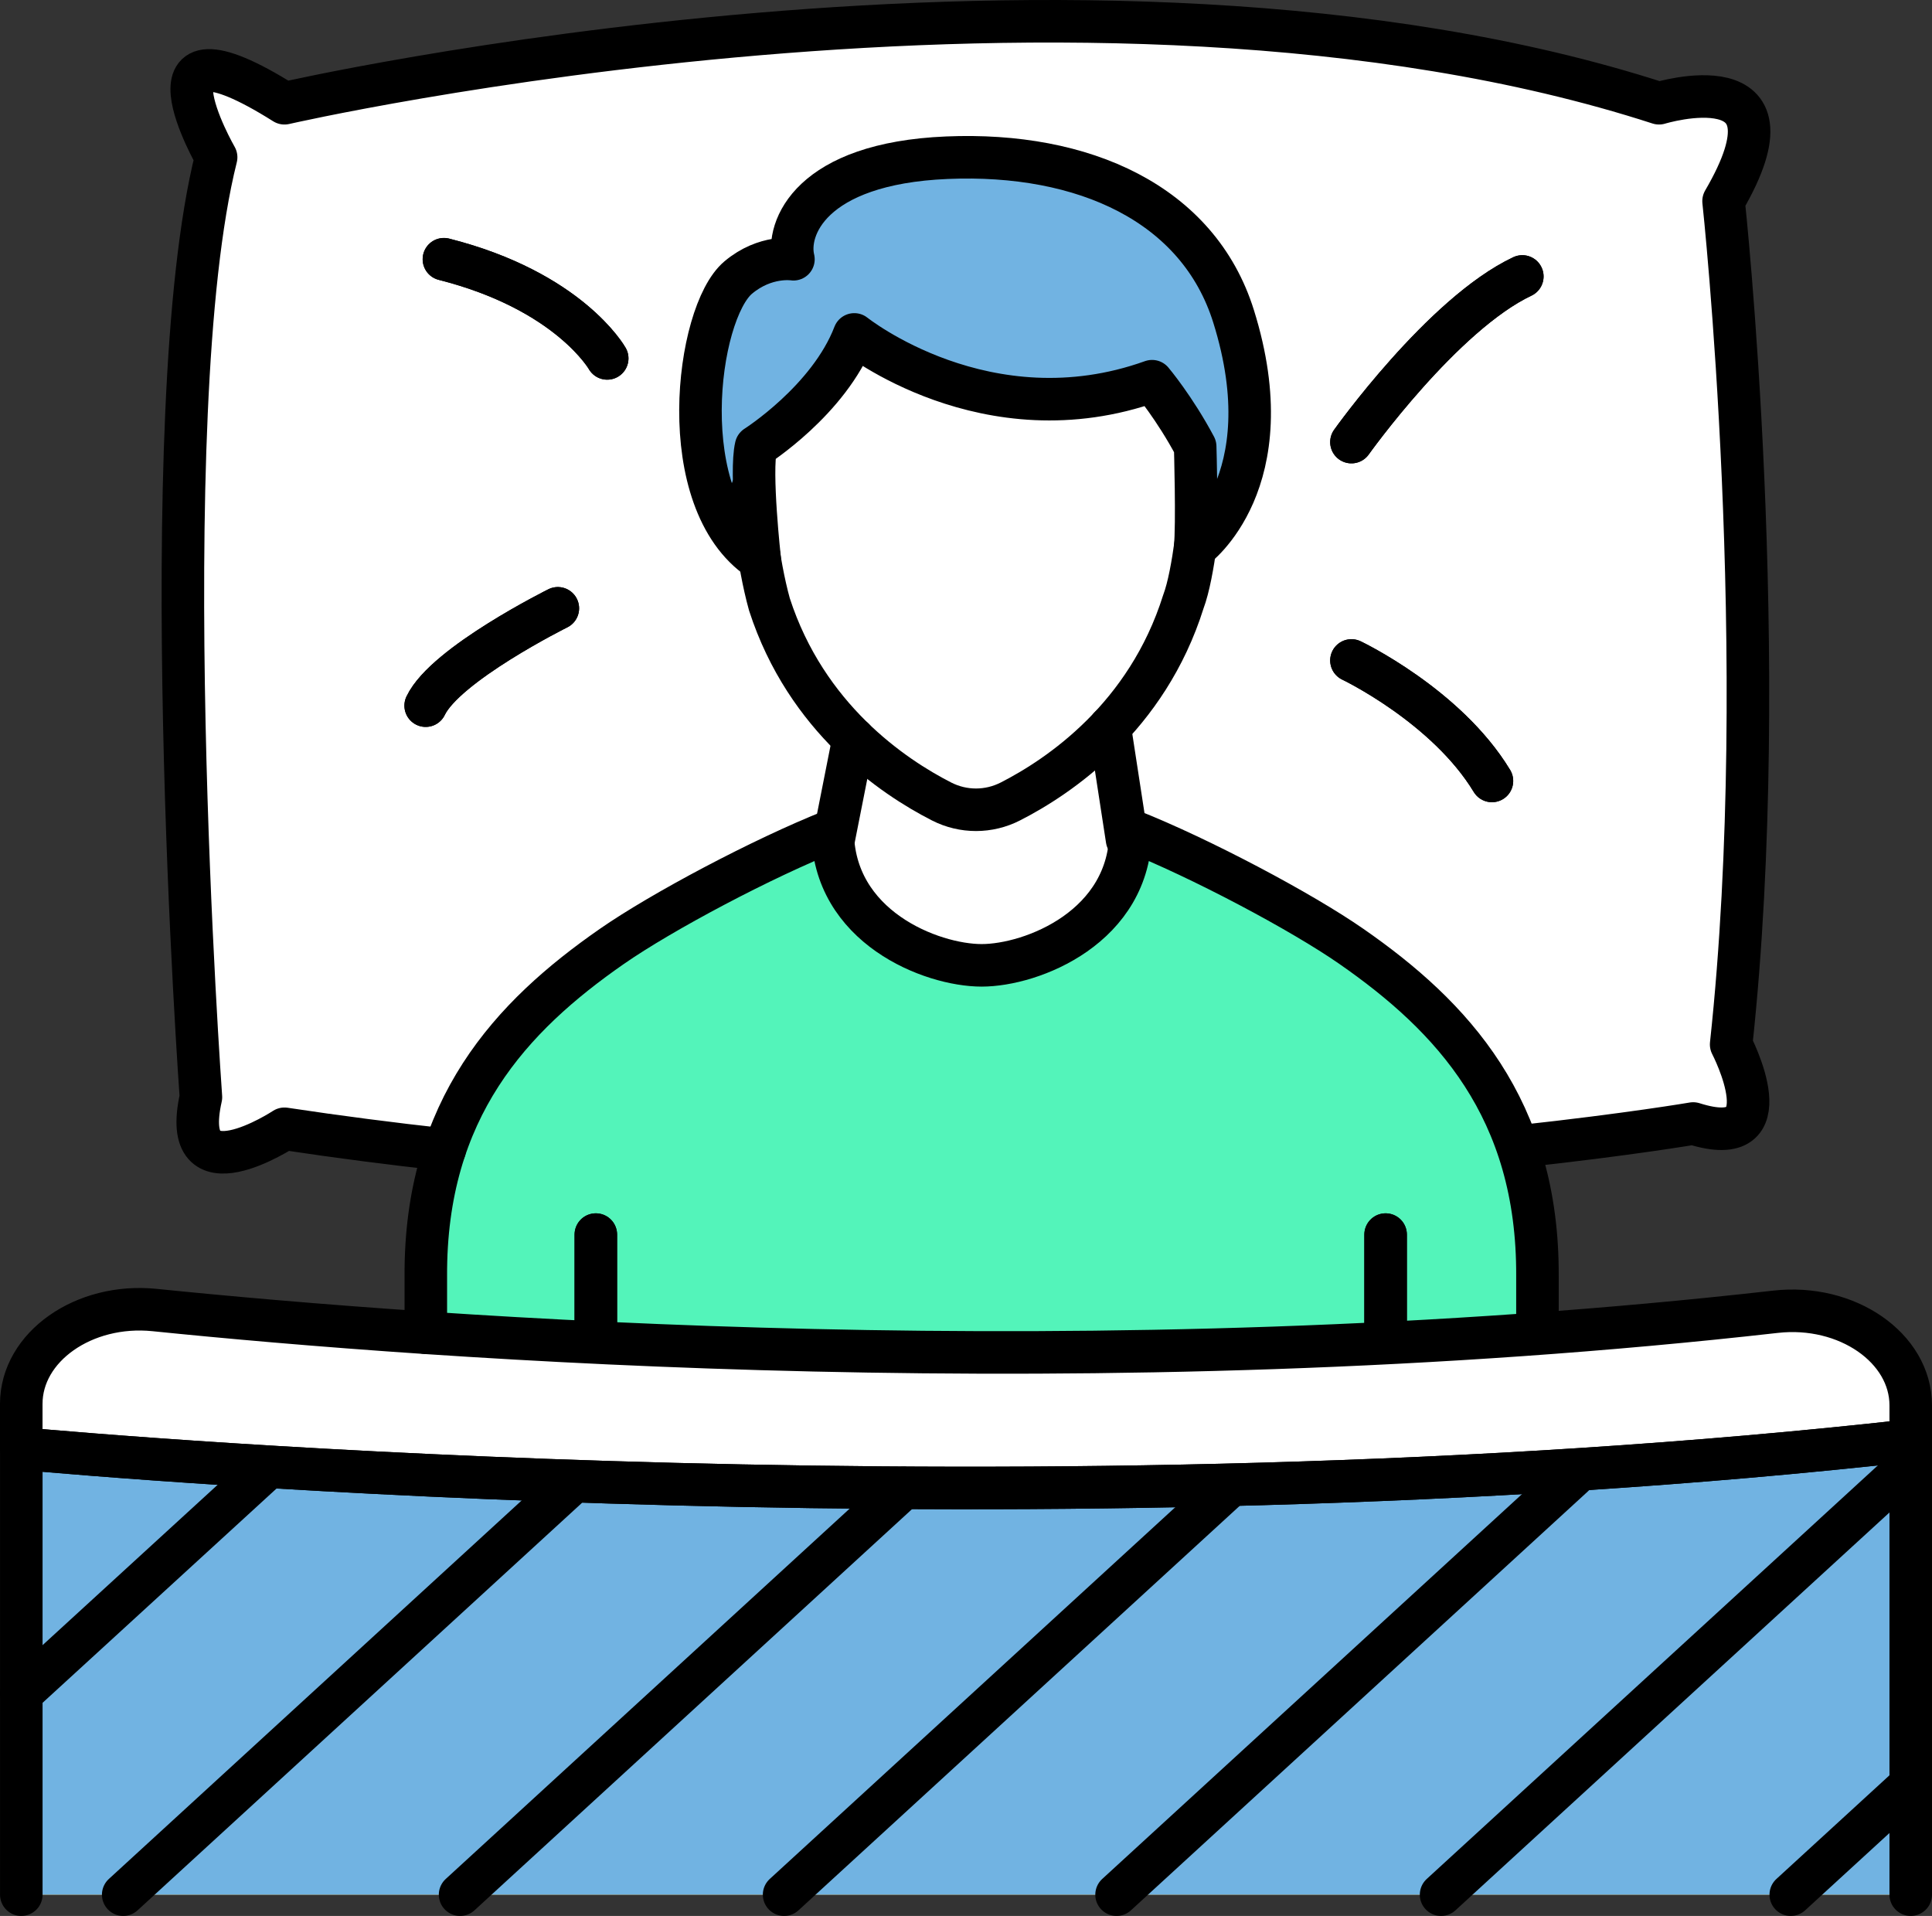<?xml version="1.0" encoding="UTF-8"?><svg id="Layer_2" xmlns="http://www.w3.org/2000/svg" viewBox="0 0 545.1 540.5"><rect x="0" y="0" width="545.1" height="540.5" fill="#333333" stroke="none"/><defs><style>.cls-1{fill:#71b3e2;}.cls-1,.cls-2,.cls-3,.cls-4,.cls-5,.cls-6,.cls-7{stroke-width:0px;}.cls-2{fill:#53f4ba;}.cls-3{fill:#93d2ff;}.cls-4{fill:#ad5949;}.cls-5{fill:#fff;}.cls-6{fill:#ffc550;}.cls-7{fill:#ffc7ca;}.cls-8{stroke-width:6.22px;}.cls-8,.cls-9{fill:none;stroke:#000;stroke-linecap:round;stroke-linejoin:round;}.cls-9{stroke-width:12px;}</style></defs><g id="_ÎÓÈ_1"><path class="cls-7" d="m80.26,29.13s227.12-52.04,387.82,0c0,0,41.78-12.74,18.21,27.61,0,0,13.93,128.51,2.14,237.91,0,0,16.07,30.8-10.71,22.3,0,0-190.7,32.7-397.46,1.48,0,0-30,19.76-23.57-8.92,0,0-13.93-192.56,4.29-265.15,0,0-24.64-42.85,19.28-15.24Z"/><polygon class="cls-5" points="324.85 281.47 274.11 385.48 229.05 281.47 246.77 171.61 307.95 171.61 324.85 281.47"/><path class="cls-3" d="m433.77,360.06c.25-47.36-24.09-73.34-52.49-93.07-14.07-9.78-42.48-24.87-62.29-32.73,0,27.24-27.85,38.07-42.04,38.07s-42.04-10.83-42.04-38.07c-19.81,7.86-48.22,22.95-62.29,32.73-28.39,19.73-52.74,45.71-52.49,93.07l-.02,139.75h313.7l-.02-139.75Z"/><path class="cls-5" d="m338.51,143.14s-.04-1.33-.02-2.22c.85-36.41-26.96-67.35-62.35-67.79-35.24-.44-63.93,28.82-63.93,64.98,0,4.04,1.46,20.08,4.88,32.39,10.4,32.11,34.88,48.61,48.58,55.6,6.12,3.12,13.31,3.11,19.42-.02,13.81-7.05,38.54-23.75,48.78-56.33,3.08-8.13,4.63-26.61,4.63-26.61Z"/><path class="cls-4" d="m213.31,125.99s20.58-13.05,27.72-31.65c0,0,37.33,29.91,84.02,13.2,0,0,6.35,7.52,12.16,18.44,0,0,.65,22.11-.02,28.56,0,0,25.52-18.43,10.85-65.32-9.94-31.76-42.28-46.35-80.85-44.73-38.58,1.62-45.45,20.02-43.33,28.65,0,0-7.93-1.29-15.59,5.17-11.89,10.04-18.51,63.02,6.09,79.55,0,0-2.76-24.77-1.05-31.87Z"/><path class="cls-5" d="m539.1,406.37v-9.89c0-16.26-18.01-28.7-38.14-26.42-192.05,21.68-379.54,7.44-457.35-.49-19.95-2.03-37.61,10.39-37.61,26.48v12.6c25.78,2.37,287.78,25.15,533.09-2.28Z"/><path class="cls-6" d="m539.1,534.5v-128.13c-245.31,27.43-507.31,4.65-533.09,2.28v125.85"/><path class="cls-5" d="m80.26,29.13s227.12-52.04,387.82,0c0,0,41.78-12.74,18.21,27.61,0,0,13.93,128.51,2.14,237.91,0,0,16.07,30.8-10.71,22.3,0,0-190.7,32.7-397.46,1.48,0,0-30,19.76-23.57-8.92,0,0-13.93-192.56,4.29-265.15,0,0-24.64-42.85,19.28-15.24Z"/><polygon class="cls-5" points="324.85 281.47 274.11 385.48 229.05 281.47 246.77 171.61 307.95 171.61 324.85 281.47"/><path class="cls-2" d="m433.77,360.06c.25-47.36-24.09-73.34-52.49-93.07-14.07-9.78-42.48-24.87-62.29-32.73,0,27.24-27.85,38.07-42.04,38.07s-42.04-10.83-42.04-38.07c-19.81,7.86-48.22,22.95-62.29,32.73-28.39,19.73-52.74,45.71-52.49,93.07l-.02,139.75h313.7l-.02-139.75Z"/><path class="cls-5" d="m338.51,143.14s-.04-1.33-.02-2.22c.85-36.41-26.96-67.35-62.35-67.79-35.24-.44-63.93,28.82-63.93,64.98,0,4.04,1.46,20.08,4.88,32.39,10.4,32.11,34.88,48.61,48.58,55.6,6.12,3.12,13.31,3.11,19.42-.02,13.81-7.05,38.54-23.75,48.78-56.33,3.08-8.13,4.63-26.61,4.63-26.61Z"/><path class="cls-1" d="m213.31,125.99s20.58-13.05,27.72-31.65c0,0,37.33,29.91,84.02,13.2,0,0,6.35,7.52,12.16,18.44,0,0,.65,22.11-.02,28.56,0,0,25.52-18.43,10.85-65.32-9.94-31.76-42.28-46.35-80.85-44.73-38.58,1.62-45.45,20.02-43.33,28.65,0,0-7.93-1.29-15.59,5.17-11.89,10.04-18.51,63.02,6.09,79.55,0,0-2.76-24.77-1.05-31.87Z"/><path class="cls-5" d="m539.1,406.37v-9.89c0-16.26-18.01-28.7-38.14-26.42-192.05,21.68-379.54,7.44-457.35-.49-19.95-2.03-37.61,10.39-37.61,26.48v12.6c25.78,2.37,287.78,25.15,533.09-2.28Z"/><line class="cls-8" x1="159.91" y1="419.77" x2="34.76" y2="534.5"/><line class="cls-8" x1="254.96" y1="419.77" x2="129.81" y2="534.5"/><line class="cls-8" x1="346.4" y1="419.77" x2="221.23" y2="534.5"/><line class="cls-8" x1="444.07" y1="416.21" x2="315.03" y2="534.5"/><line class="cls-8" x1="538.09" y1="413.97" x2="406.59" y2="534.5"/><line class="cls-8" x1="539.1" y1="503.47" x2="505.25" y2="534.5"/><line class="cls-8" x1="75.7" y1="413.92" x2="6" y2="477.75"/><path class="cls-1" d="m539.1,534.5v-128.13c-245.31,27.43-507.31,4.65-533.09,2.28v125.85h533.09Z"/><path class="cls-9" d="m381.3,124.72s25.71-36.11,48.21-46.73"/><path class="cls-9" d="m381.3,186.32s26.78,12.74,39.64,33.99"/><path class="cls-9" d="m171.32,101.11s-10.71-19.03-46.07-27.98"/><path class="cls-9" d="m157.39,171.61s-31.73,15.77-37.29,27.46"/><line class="cls-9" x1="168.11" y1="348.29" x2="168.11" y2="374.9"/><line class="cls-9" x1="390.94" y1="348.29" x2="390.94" y2="374.9"/><path class="cls-9" d="m125.47,324.32c-14.94-1.64-30.03-3.59-45.21-5.88,0,0-30,19.76-23.57-8.92,0,0-13.93-192.56,4.29-265.15,0,0-24.64-42.85,19.28-15.24,0,0,227.12-52.04,387.82,0,0,0,41.78-12.74,18.21,27.61,0,0,13.93,128.51,2.14,237.91,0,0,16.07,30.8-10.71,22.3,0,0-17.97,3.08-48.86,6.45"/><path class="cls-9" d="m433.78,374.9v-14.84c.25-47.36-24.09-73.34-52.49-93.07-14.07-9.78-42.48-24.87-62.29-32.73,0,27.24-27.85,38.07-42.04,38.07s-42.04-10.83-42.04-38.07c-19.81,7.86-48.22,22.95-62.29,32.73-28.39,19.73-52.74,45.71-52.49,93.07v15.92"/><path class="cls-9" d="m212.21,138.12c0,4.04,1.46,20.08,4.88,32.39,10.4,32.11,34.88,48.61,48.58,55.6,6.12,3.12,13.31,3.11,19.42-.02,13.81-7.05,38.54-23.75,48.78-56.33,3.08-8.13,4.63-26.61,4.63-26.61,0,0-.04-1.33-.02-2.22"/><path class="cls-9" d="m213.31,125.99s20.58-13.05,27.72-31.65c0,0,37.33,29.91,84.02,13.2,0,0,6.35,7.52,12.16,18.44,0,0,.65,22.11-.02,28.56,0,0,25.52-18.43,10.85-65.32-9.94-31.76-42.28-46.35-80.85-44.73-38.58,1.62-45.45,20.02-43.33,28.65,0,0-7.93-1.29-15.59,5.17-11.89,10.04-18.51,63.02,6.09,79.55,0,0-2.76-24.77-1.05-31.87Z"/><path class="cls-9" d="m539.1,406.37v-9.89c0-16.26-18.01-28.7-38.14-26.42-192.05,21.68-379.54,7.44-457.35-.49-19.95-2.03-37.61,10.39-37.61,26.48v12.6c25.78,2.37,287.78,25.15,533.09-2.28Z"/><path class="cls-9" d="m381.3,124.72s25.71-36.11,48.21-46.73"/><path class="cls-9" d="m381.3,186.32s26.78,12.74,39.64,33.99"/><path class="cls-9" d="m171.32,101.11s-10.71-19.03-46.07-27.98"/><path class="cls-9" d="m157.39,171.61s-31.73,15.77-37.29,27.46"/><line class="cls-9" x1="168.11" y1="348.29" x2="168.11" y2="374.9"/><line class="cls-9" x1="390.94" y1="348.29" x2="390.94" y2="374.9"/><line class="cls-9" x1="159.91" y1="419.77" x2="34.76" y2="534.5"/><line class="cls-9" x1="254.96" y1="419.77" x2="129.81" y2="534.5"/><line class="cls-9" x1="346.4" y1="419.77" x2="221.23" y2="534.5"/><line class="cls-9" x1="444.07" y1="416.21" x2="315.03" y2="534.5"/><line class="cls-9" x1="538.09" y1="413.97" x2="406.59" y2="534.5"/><line class="cls-9" x1="539.1" y1="503.47" x2="505.25" y2="534.5"/><line class="cls-9" x1="75.7" y1="413.92" x2="6" y2="477.75"/><path class="cls-9" d="m539.1,534.5v-128.13c-245.31,27.43-507.31,4.65-533.09,2.28v125.85"/><line class="cls-9" x1="240.83" y1="208.39" x2="235.2" y2="236.86"/><line class="cls-9" x1="313.11" y1="205.14" x2="317.99" y2="236.86"/></g></svg>